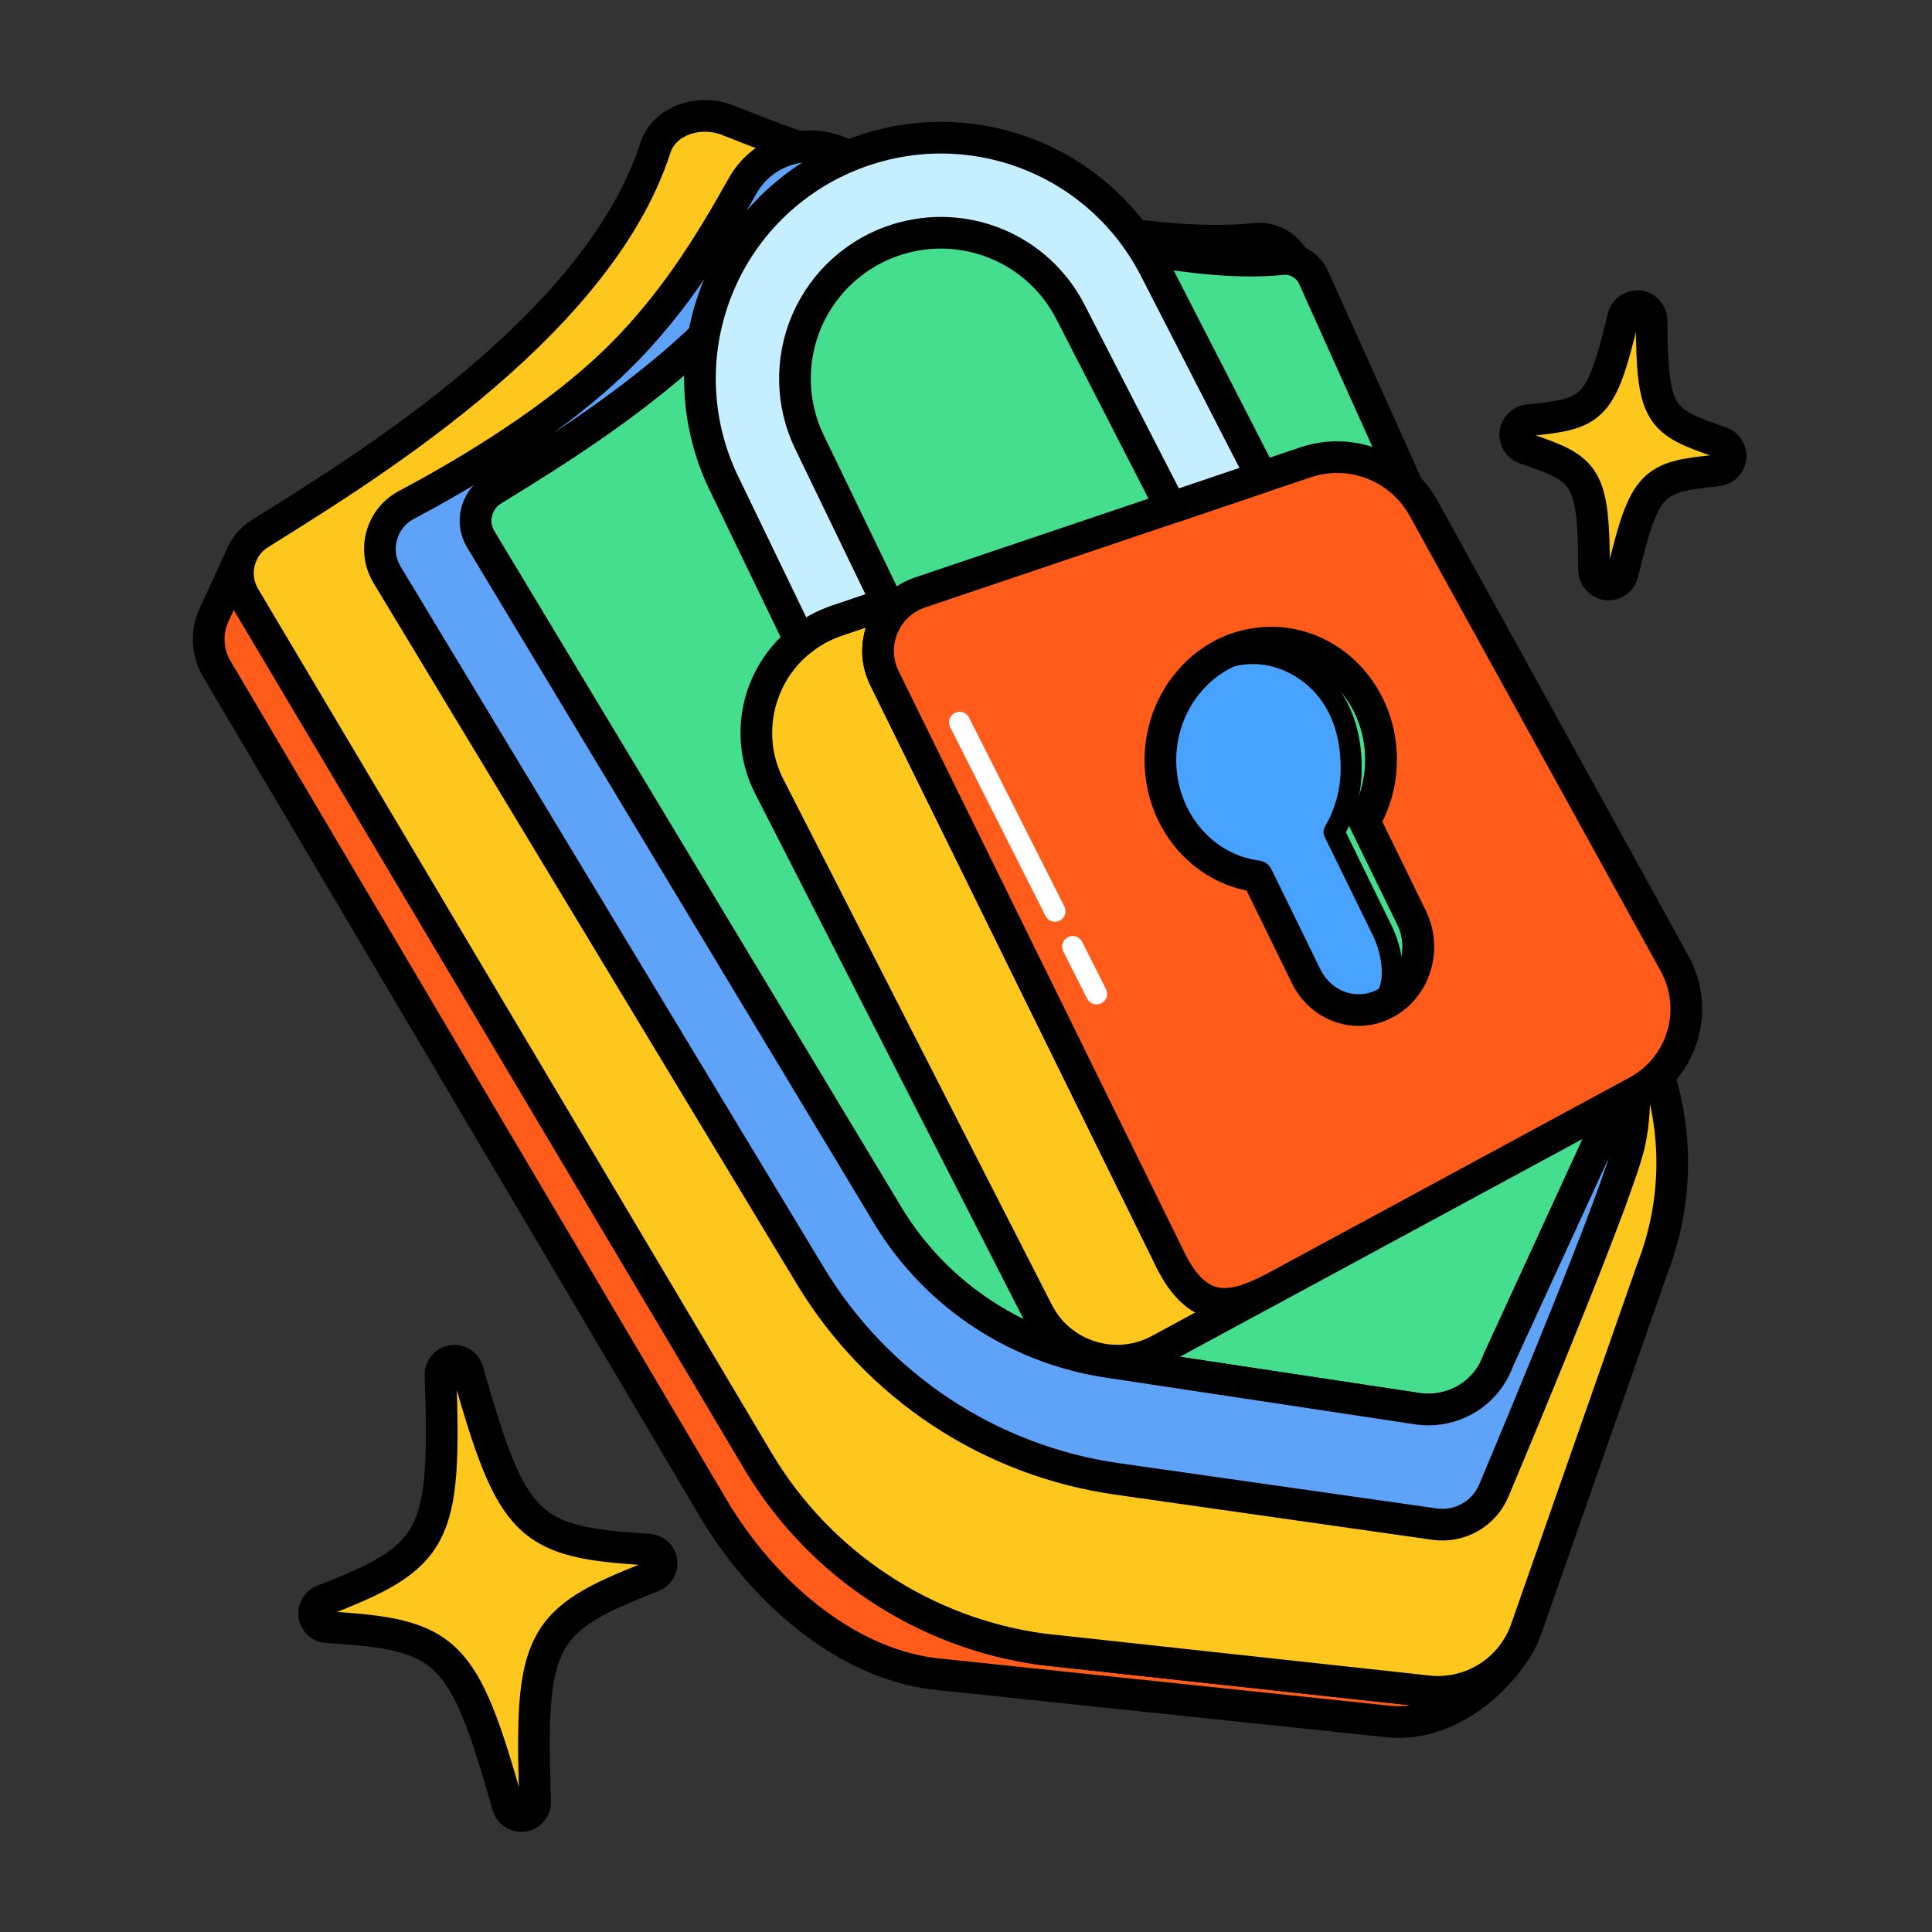 <svg width="175" height="175" viewBox="0 0 175 175" fill="none" xmlns="http://www.w3.org/2000/svg">
<rect x="0" y="0" width="175" height="175" fill="#333333" stroke="none"/>
<path d="M137.239 149.546C134.734 153.361 130.316 156.411 125.784 155.933L84.582 151.611C76.254 150.569 68.872 143.818 64.598 136.599L19.638 60.592C18.758 59.1 18.663 57.274 19.389 55.696L21.904 50.236H21.914C21.388 51.432 21.436 52.866 22.162 54.08L68.757 132.487C74.312 141.714 83.75 147.939 94.421 149.393L129.111 153.169C132.353 153.609 135.489 152.156 137.248 149.546H137.239Z" fill="#FF5B1A" stroke="black" stroke-width="2.869" stroke-linecap="round" stroke-linejoin="round"/>
<path d="M149.678 114.893L138.232 147.585C138.012 148.226 137.716 148.819 137.352 149.373L137.238 149.545C135.478 152.156 132.342 153.609 129.1 153.169L94.41 149.392C83.739 147.939 74.302 141.714 68.746 132.487L22.151 54.08C21.425 52.866 21.377 51.431 21.903 50.236C22.218 49.49 22.754 48.831 23.49 48.372C31.599 43.237 53.992 30.013 59.356 13.414C60.188 10.832 63.43 9.885 65.954 10.899C75.975 14.934 99.516 23.081 113.716 21.637C115.245 21.484 116.689 22.344 117.32 23.74L149.142 94.498C152.049 100.952 152.24 108.296 149.678 114.893Z" fill="#FDC71D" stroke="black" stroke-width="2.869" stroke-linecap="round" stroke-linejoin="round"/>
<path d="M147.461 91.017C147.251 89.544 147.069 88.598 147.069 88.598C147.251 89.401 147.385 90.204 147.461 91.017Z" stroke="#FDC71D" stroke-width="0.956" stroke-miterlimit="10"/>
<path d="M146.142 100.531L135.701 123.25C135.529 123.747 135.299 124.206 135.003 124.646L134.917 124.78C133.521 126.826 131.035 127.954 128.462 127.61L100.819 123.432C92.357 122.294 84.88 117.427 80.481 110.208L43.544 48.859C42.97 47.903 42.932 46.784 43.353 45.847C43.601 45.264 44.022 44.747 44.605 44.394C51.031 40.378 68.787 30.022 73.032 17.037C73.692 15.02 76.264 14.274 78.263 15.068C81.868 16.502 87.662 18.596 93.983 20.346C101.594 22.468 109.96 24.094 116.118 23.472C117.332 23.348 118.48 24.027 118.977 25.117L145.722 84.572C146.314 85.873 146.764 87.221 147.07 88.598C147.07 88.598 147.251 89.545 147.462 91.017C147.462 91.036 147.471 91.055 147.471 91.075C147.777 94.249 147.338 97.49 146.142 100.531Z" fill="#45DD8E" stroke="black" stroke-width="2.869" stroke-linejoin="round"/>
<path d="M83.24 53.697C82.226 54.051 81.385 54.673 80.763 55.457L80.381 54.663L83.24 53.697Z" stroke="#FDC71D" stroke-width="0.956" stroke-miterlimit="10"/>
<path d="M125.551 90.835C125.025 91.131 124.48 91.322 123.926 91.418C121.707 91.81 119.403 90.662 118.303 88.425L113.876 79.37C108.827 78.729 104.974 74.101 105.108 68.584C105.117 68.317 105.127 68.058 105.156 67.8C105.175 67.59 105.203 67.389 105.232 67.188C105.232 67.121 105.242 67.064 105.261 67.007C105.29 66.806 105.328 66.595 105.385 66.395C105.385 66.347 105.395 66.299 105.414 66.251C105.443 66.136 105.471 66.012 105.509 65.897C105.548 65.706 105.605 65.524 105.672 65.343C105.672 65.324 105.682 65.305 105.691 65.285C105.749 65.085 105.825 64.893 105.902 64.702C105.94 64.616 105.968 64.53 106.007 64.454C106.093 64.253 106.188 64.052 106.284 63.861C106.38 63.669 106.475 63.488 106.59 63.306C106.628 63.22 106.676 63.144 106.724 63.067C106.762 63 106.8 62.933 106.839 62.876C106.896 62.78 106.953 62.694 107.02 62.608C107.164 62.407 107.307 62.206 107.46 62.025C108.598 60.562 110.128 59.424 111.859 58.783C112.958 58.391 114.134 58.181 115.368 58.21C120.885 58.343 125.236 63.211 125.092 69.072C125.044 71.022 124.499 72.839 123.6 74.398L127.865 83.128C129.232 85.929 128.2 89.381 125.561 90.835H125.551Z" stroke="#FDC71D" stroke-width="0.956" stroke-miterlimit="10"/>
<path d="M125.551 90.835C125.025 91.131 124.48 91.322 123.926 91.418C121.707 91.81 119.403 90.662 118.303 88.425L113.876 79.37C108.827 78.729 104.974 74.101 105.108 68.584C105.117 68.317 105.127 68.058 105.156 67.8C105.175 67.59 105.203 67.389 105.232 67.188C105.232 67.121 105.242 67.064 105.261 67.007C105.29 66.806 105.328 66.595 105.385 66.395C105.385 66.347 105.395 66.299 105.414 66.251C105.443 66.136 105.471 66.012 105.509 65.897C105.548 65.706 105.605 65.524 105.672 65.343C105.672 65.324 105.682 65.305 105.691 65.285C105.749 65.085 105.825 64.893 105.902 64.702C105.94 64.616 105.968 64.53 106.007 64.454C106.093 64.253 106.188 64.052 106.284 63.861C106.38 63.669 106.475 63.488 106.59 63.306C106.628 63.22 106.676 63.144 106.724 63.067C106.762 63 106.8 62.933 106.839 62.876C106.896 62.78 106.953 62.694 107.02 62.608C107.164 62.407 107.307 62.206 107.46 62.025C108.598 60.562 110.128 59.424 111.859 58.783C112.958 58.391 114.134 58.181 115.368 58.21C120.885 58.343 125.236 63.211 125.092 69.072C125.044 71.022 124.499 72.839 123.6 74.398L127.865 83.128C129.232 85.929 128.2 89.381 125.561 90.835H125.551Z" stroke="#FDC71D" stroke-width="0.956" stroke-miterlimit="10"/>
<path d="M125.551 90.835C125.025 91.131 124.48 91.322 123.926 91.418C121.707 91.81 119.403 90.662 118.303 88.425L113.876 79.37C108.827 78.729 104.974 74.101 105.108 68.584C105.117 68.317 105.127 68.058 105.156 67.8C105.175 67.59 105.203 67.389 105.232 67.188C105.232 67.121 105.242 67.064 105.261 67.007C105.29 66.806 105.328 66.595 105.385 66.395C105.385 66.347 105.395 66.299 105.414 66.251C105.443 66.136 105.471 66.012 105.509 65.897C105.548 65.706 105.605 65.524 105.672 65.343C105.672 65.324 105.682 65.305 105.691 65.285C105.749 65.085 105.825 64.893 105.902 64.702C105.94 64.616 105.968 64.53 106.007 64.454C106.093 64.253 106.188 64.052 106.284 63.861C106.38 63.669 106.475 63.488 106.59 63.306C106.628 63.22 106.676 63.144 106.724 63.067C106.819 62.914 106.915 62.761 107.02 62.608C107.164 62.407 107.307 62.206 107.46 62.025C108.598 60.562 110.128 59.424 111.859 58.783C112.958 58.391 114.134 58.181 115.368 58.21C120.885 58.343 125.236 63.211 125.092 69.072C125.044 71.022 124.499 72.839 123.6 74.398L127.865 83.128C129.232 85.929 128.2 89.381 125.561 90.835H125.551Z" fill="#45DD8E" stroke="black" stroke-width="2.869" stroke-linejoin="round"/>
<path d="M123.926 91.419C121.707 91.811 119.403 90.663 118.303 88.426L113.876 79.371C108.827 78.73 104.974 74.102 105.108 68.585C105.117 68.317 105.127 68.059 105.156 67.801C105.175 67.591 105.203 67.39 105.232 67.189C105.232 67.122 105.242 67.065 105.261 67.007C105.29 66.806 105.328 66.596 105.385 66.395C105.385 66.348 105.395 66.3 105.414 66.252C105.443 66.137 105.471 66.013 105.509 65.898C105.548 65.707 105.605 65.525 105.672 65.344C105.672 65.324 105.682 65.305 105.691 65.286C105.749 65.085 105.825 64.894 105.902 64.703C105.94 64.617 105.968 64.531 106.007 64.454C106.093 64.254 106.188 64.053 106.284 63.861C106.38 63.67 106.475 63.489 106.59 63.307C106.628 63.221 106.676 63.144 106.724 63.068C106.762 63.001 106.8 62.934 106.839 62.877C106.896 62.781 106.953 62.695 107.02 62.609C107.164 62.408 107.307 62.207 107.46 62.026C109.908 59.1 113.962 58.373 117.337 60.171C120.875 62.064 122.491 65.678 122.386 69.914C122.338 71.912 121.765 73.767 120.837 75.364L125.207 84.295C126.412 86.733 126.813 90.816 123.935 91.419H123.926Z" fill="#48A2FF" stroke="black" stroke-width="1.912" stroke-linecap="round" stroke-linejoin="round"/>
<path d="M147.569 103.668C146.527 108.085 138.686 126.979 135.321 134.992C134.431 137.124 132.203 138.387 129.918 138.052L101.185 133.959C89.634 132.315 79.441 125.564 73.408 115.572L35.065 52.072C33.726 49.844 34.52 46.956 36.805 45.742C41.49 43.256 49.092 38.829 54.81 33.579C60.643 28.234 64.286 22.143 67.259 16.846C69.095 13.576 73.169 12.314 76.525 13.997L93.985 20.346C87.664 18.596 81.87 16.502 78.265 15.068C76.267 14.274 73.695 15.02 73.035 17.037C68.789 30.022 51.033 40.378 44.608 44.394C44.024 44.748 43.603 45.264 43.355 45.847C42.934 46.784 42.972 47.903 43.546 48.859L80.484 110.208C84.882 117.427 92.359 122.294 100.821 123.432L128.465 127.61C131.037 127.955 133.523 126.826 134.919 124.78L135.005 124.646C135.301 124.206 135.531 123.747 135.703 123.25L146.145 100.531C147.34 97.491 147.78 94.249 147.474 91.075C147.923 94.249 148.468 99.833 147.569 103.668Z" fill="#5EA3F8" stroke="black" stroke-width="2.869" stroke-linecap="round" stroke-linejoin="round"/>
<path d="M115.127 116.797L105.011 122.276C101.033 124.427 96.061 122.878 94.005 118.853L69.689 71.254C67.308 66.597 68.676 61.128 72.472 58.059C73.438 57.265 74.556 56.634 75.809 56.213L77.3 55.706L80.389 54.664L80.772 55.458C80.59 55.678 80.427 55.917 80.293 56.165C79.395 57.705 79.251 59.665 80.112 61.415L105.776 113.613C108.3 119.073 111.235 118.776 115.127 116.797Z" fill="#FDC71D" stroke="black" stroke-width="2.869" stroke-linecap="round" stroke-linejoin="round"/>
<path d="M151.688 87.28L128.95 46.04C126.856 42.244 122.352 40.494 118.25 41.88L114.301 43.209L106.068 45.992L83.32 53.67C83.32 53.67 83.273 53.689 83.244 53.699C82.231 54.053 81.389 54.674 80.767 55.458C80.586 55.678 80.423 55.917 80.289 56.166C79.391 57.705 79.247 59.665 80.108 61.415L105.772 113.613C108.296 119.073 111.232 118.777 115.123 116.797C115.343 116.683 115.563 116.568 115.792 116.444L148.293 98.859C152.443 96.612 153.963 91.42 151.688 87.28ZM125.555 90.837C125.029 91.133 124.484 91.325 123.93 91.42C121.711 91.812 119.407 90.665 118.307 88.427L113.88 79.372C108.831 78.732 104.978 74.104 105.112 68.587C105.121 68.319 105.131 68.061 105.16 67.802C105.179 67.592 105.198 67.391 105.236 67.191C105.236 67.124 105.246 67.066 105.265 67.009C105.294 66.808 105.332 66.598 105.389 66.397C105.389 66.349 105.399 66.301 105.418 66.254C105.437 66.129 105.475 66.014 105.514 65.9C105.552 65.709 105.609 65.527 105.676 65.345C105.676 65.326 105.686 65.307 105.695 65.288C105.753 65.087 105.829 64.896 105.906 64.704C105.944 64.618 105.972 64.532 106.011 64.456C106.097 64.255 106.192 64.054 106.288 63.863C106.384 63.672 106.479 63.49 106.594 63.309C106.632 63.222 106.68 63.146 106.728 63.069C106.766 63.002 106.804 62.935 106.843 62.878C106.9 62.783 106.957 62.697 107.024 62.61C107.168 62.41 107.311 62.209 107.464 62.027C108.602 60.564 110.132 59.426 111.863 58.786C112.962 58.394 114.138 58.183 115.372 58.212C120.889 58.346 125.24 63.213 125.096 69.074C125.048 71.025 124.503 72.842 123.605 74.4L127.869 83.13C129.236 85.932 128.204 89.384 125.565 90.837H125.555Z" fill="#FF5B1A" stroke="black" stroke-width="2.869" stroke-linecap="round" stroke-linejoin="round"/>
<path d="M114.303 43.208L106.07 45.991L96.967 28.263C94.022 22.526 87.415 19.763 81.257 21.694C77.595 22.841 74.621 25.528 73.091 29.047C71.571 32.575 71.647 36.582 73.321 40.043L80.387 54.663L77.299 55.706L75.807 56.212C74.554 56.633 73.436 57.264 72.47 58.058L65.576 43.782C62.812 38.074 62.678 31.457 65.193 25.634C67.708 19.81 72.632 15.383 78.685 13.48C88.849 10.296 99.759 14.857 104.617 24.333L114.303 43.208Z" fill="#C5EFFF" stroke="black" stroke-width="2.869" stroke-linecap="round" stroke-linejoin="round"/>
<path d="M97.165 85.74L99.326 90.024" stroke="white" stroke-width="1.912" stroke-linecap="round" stroke-linejoin="round"/>
<path d="M86.922 65.43L95.556 82.536" stroke="white" stroke-width="1.912" stroke-linecap="round" stroke-linejoin="round"/>
<path d="M47.215 164.5C46.66 164.5 46.163 164.127 46.001 163.582C41.985 149.392 40.608 148.034 29.631 147.394C29.047 147.355 28.55 146.916 28.464 146.332C28.378 145.739 28.694 145.175 29.258 144.965C39.518 140.997 40.416 139.285 39.9 124.55C39.881 123.91 40.331 123.355 40.971 123.269C41.038 123.269 41.105 123.25 41.162 123.25C41.717 123.25 42.214 123.623 42.367 124.168C46.393 138.358 47.77 139.715 58.737 140.356C59.33 140.394 59.827 140.834 59.913 141.417C59.999 142.01 59.674 142.574 59.119 142.785C48.85 146.753 47.961 148.465 48.477 163.199C48.496 163.84 48.037 164.395 47.406 164.481C47.339 164.481 47.272 164.5 47.215 164.5Z" fill="#FDC71D" stroke="black" stroke-width="2.869" stroke-linecap="round" stroke-linejoin="round"/>
<path d="M145.707 52.943H145.563C144.913 52.867 144.416 52.312 144.397 51.652C144.349 43.018 143.727 42.521 138.134 40.618C137.55 40.417 137.187 39.844 137.254 39.222C137.321 38.61 137.818 38.132 138.43 38.065C144.301 37.482 145.018 37.128 147.026 28.742C147.17 28.149 147.696 27.738 148.298 27.738H148.441C149.092 27.815 149.589 28.369 149.598 29.029C149.656 37.663 150.277 38.161 155.861 40.063C156.454 40.264 156.818 40.838 156.751 41.459C156.684 42.072 156.186 42.55 155.574 42.617C149.704 43.2 148.986 43.553 146.978 51.939C146.835 52.532 146.309 52.943 145.707 52.943Z" fill="#FDC71D" stroke="black" stroke-width="2.869" stroke-linecap="round" stroke-linejoin="round"/>
</svg>
